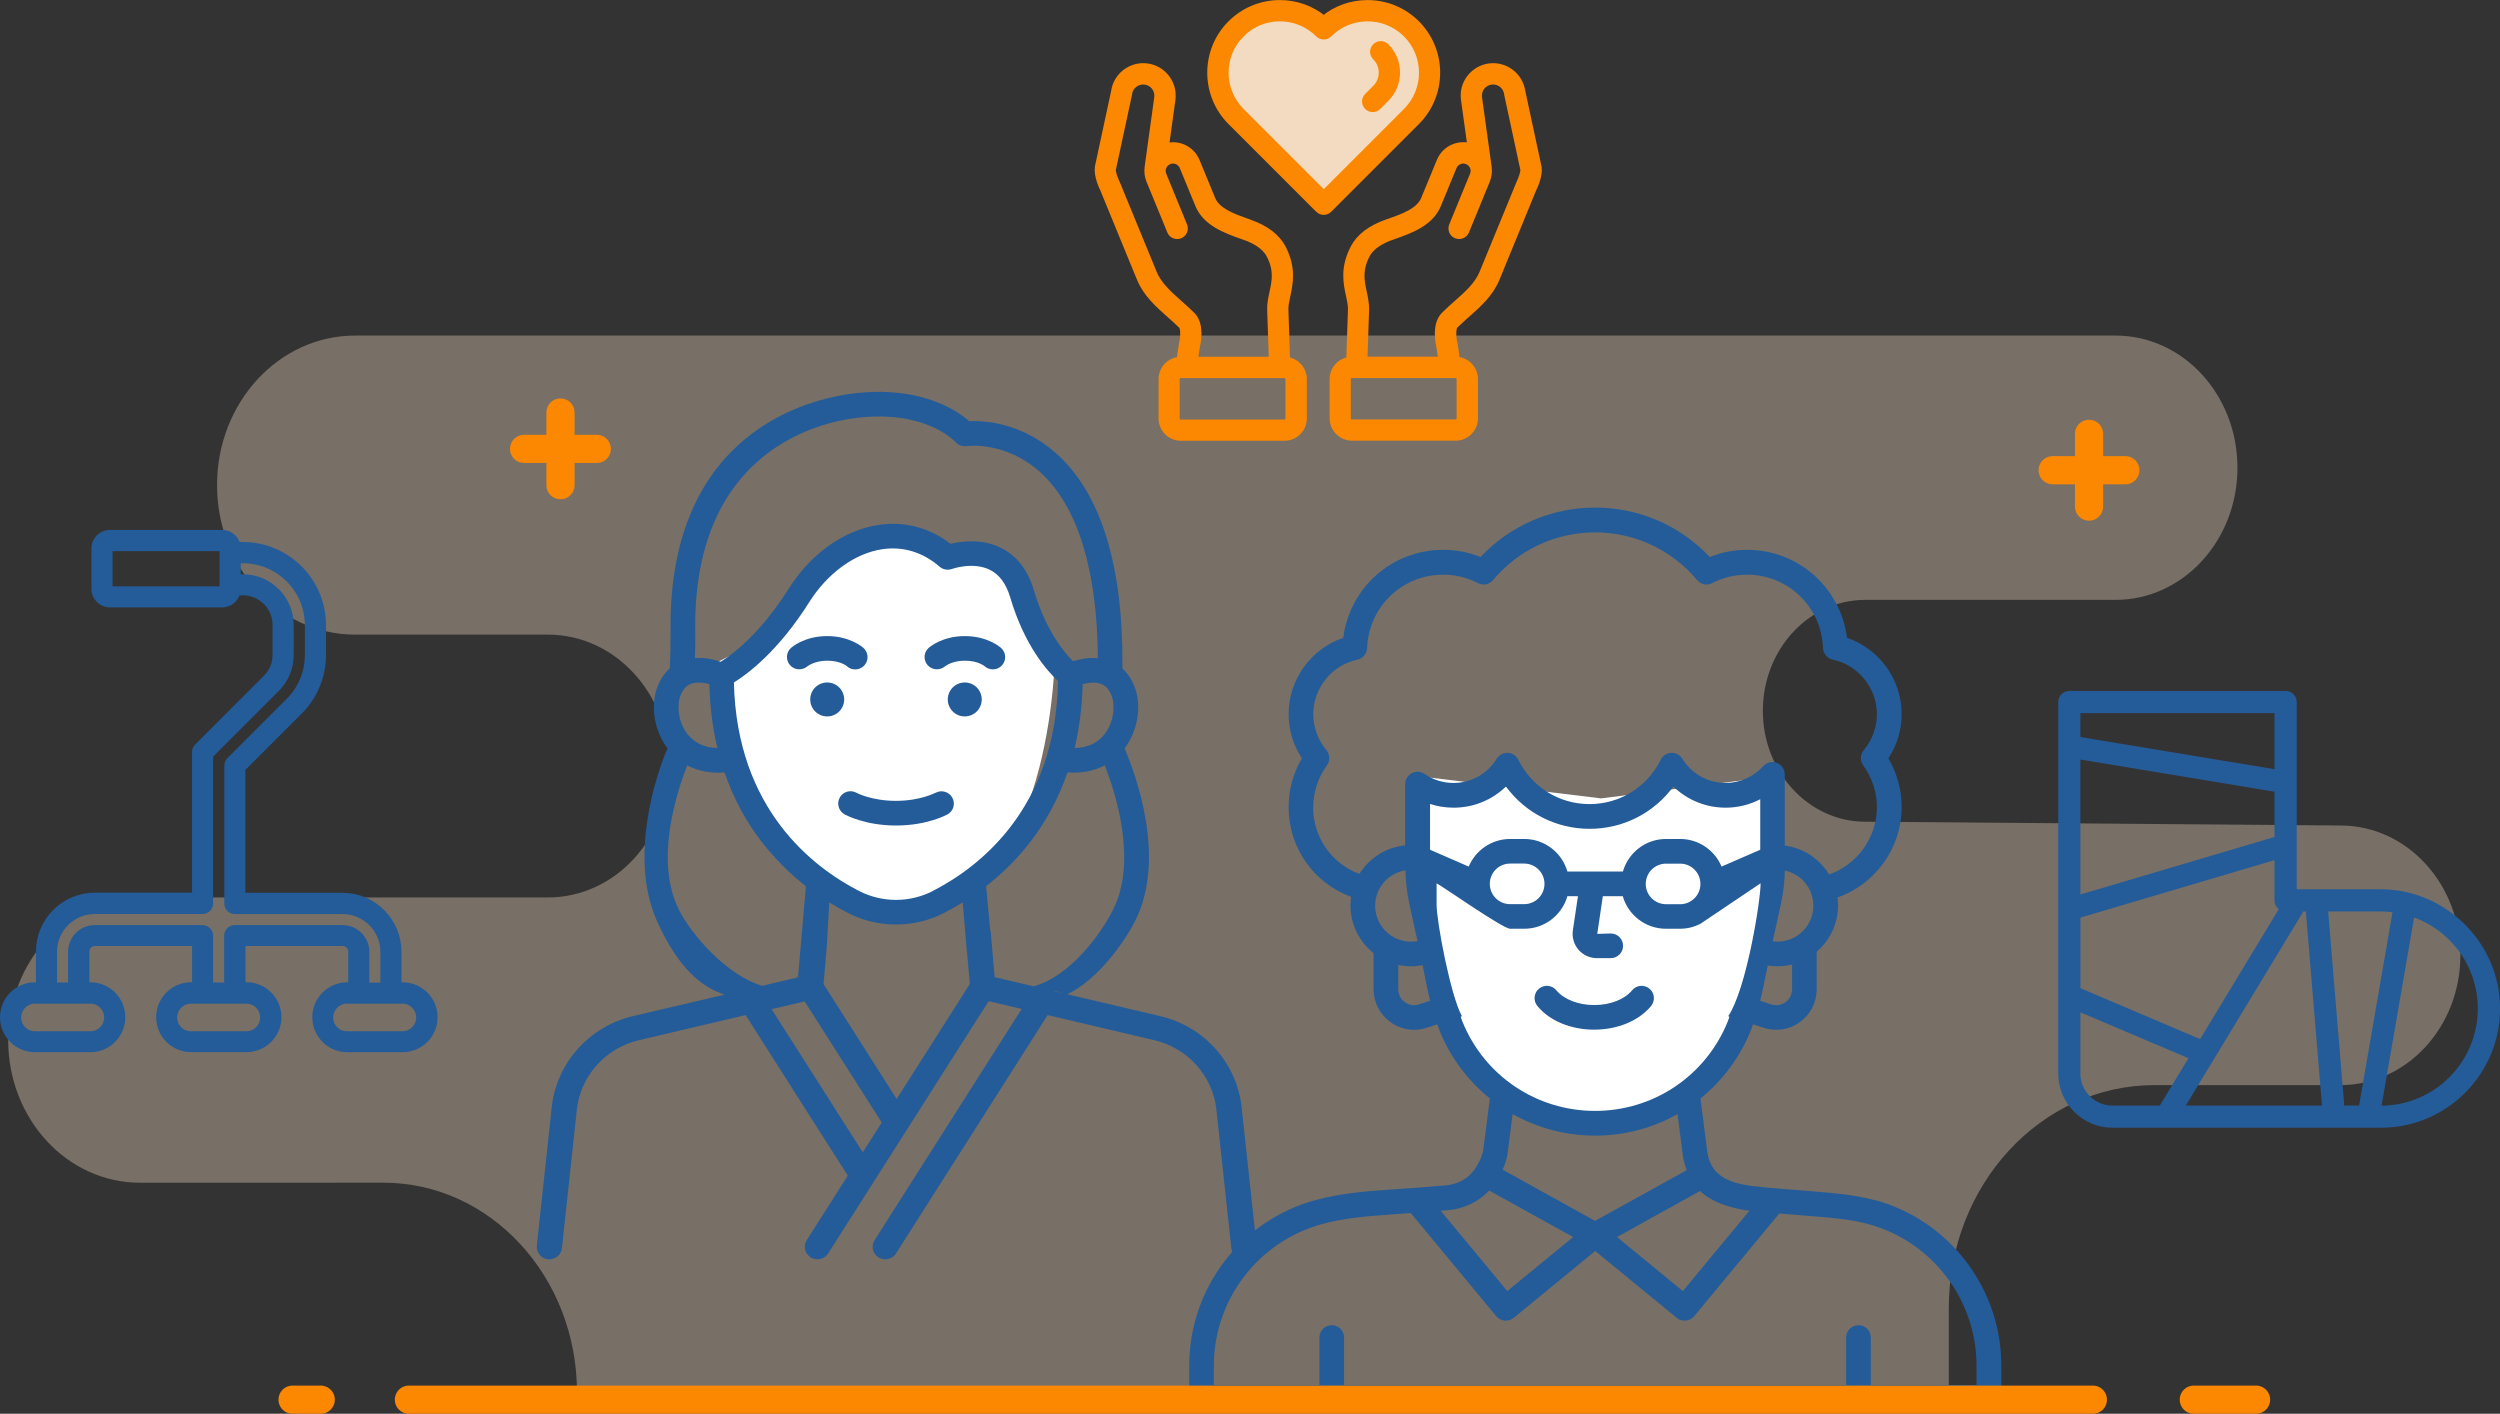 <svg xmlns="http://www.w3.org/2000/svg" id="Layer_2" viewBox="0 0 354.78 200.63"><rect x="0" y="0" width="354.78" height="200.63" fill="#333333" stroke="none"/><defs><style>.cls-1{fill:#fff;}.cls-2,.cls-3{fill:#235c99;}.cls-4{fill:none;stroke-linecap:round;stroke-linejoin:round;stroke-width:4px;}.cls-4,.cls-5{stroke:#fc8802;}.cls-5{fill:#fc8802;}.cls-5,.cls-3{stroke-miterlimit:10;}.cls-3{stroke:#235c99;}.cls-6{opacity:.34;}.cls-6,.cls-7{fill:#fce4c8;}.cls-7{opacity:.95;}</style></defs><g id="Layer_1-2"><path class="cls-6" d="m317.52,66.39h0c0,10.35-7.75,18.74-17.3,18.74h-35.52c-8.03,0-14.53,7.05-14.53,15.74h0c0,8.65,6.44,15.68,14.43,15.74l67.68.54c9.34.08,16.88,8.3,16.88,18.42h0c0,10.17-7.61,18.42-17.01,18.42h-26.39c-16.13,0-29.2,14.16-29.2,31.63v12.79l-194.68-.82h0c0-16.43-12.3-29.75-27.46-29.75H19.84c-10.32,0-18.68-9.06-18.68-20.24h0c0-11.18,8.36-20.24,18.68-20.24h57.91c9.51,0,17.22-8.35,17.22-18.65h0c0-10.3-7.71-18.65-17.22-18.65h-27.36c-10.82,0-19.59-9.5-19.59-21.22h0c0-11.72,8.77-21.22,19.59-21.22h249.83c9.56,0,17.3,8.39,17.3,18.74Z"></path><line class="cls-4" x1="291.3" y1="66.73" x2="301.61" y2="66.73"></line><line class="cls-4" x1="296.46" y1="71.89" x2="296.46" y2="61.57"></line><line class="cls-4" x1="74.38" y1="63.7" x2="84.69" y2="63.7"></line><line class="cls-4" x1="79.54" y1="68.85" x2="79.54" y2="58.54"></line><path class="cls-1" d="m202.22,119.2l-.72-9.02,25.71,3.12,23-2.94,2.01,8.83s1.16,38.68-24,39.67c-28,1.1-26-39.67-26-39.67Z"></path><path class="cls-1" d="m100.63,94.54l6-3,15-15,21,3,7,15s-.99,35.78-22,35c-27-1-27-35-27-35Z"></path><path class="cls-2" d="m178.32,176.78l-2.12-19.66c-.68-6.26-5.31-11.45-11.53-12.91l-13.2-3.11h0c4.32-2.08,8.06-7.32,9.63-10.45,4.49-8.91.02-20.87-1.51-24.45,1.87-2.48,2.47-5.99,1.43-8.71-.41-1.07-1-1.95-1.74-2.62.15-14.63-3.04-24.94-9.5-30.62-4.89-4.3-10.16-4.58-12.23-4.48-1.75-1.53-6.94-5.08-16.4-3.94-6.14.74-26.17,5.31-25.99,33.35.01,2.08-.02,3.97-.1,5.67-.76.67-1.36,1.56-1.77,2.64-1.04,2.72-.43,6.23,1.43,8.71-1.54,3.58-5.55,15.32-1.51,24.45,2.96,6.68,6.43,9.53,9.64,10.49l-13.02,3.06c-6.22,1.46-10.85,6.65-11.53,12.91l-2.12,19.66c-.11.97.61,1.84,1.59,1.94.07,0,.13,0,.19,0,.91,0,1.68-.67,1.78-1.58l2.12-19.66c.52-4.78,4.05-8.73,8.79-9.85l15.16-3.57,14.5,22.79-5.83,9.16c-.53.83-.27,1.92.57,2.44.3.18.63.27.95.27.6,0,1.18-.29,1.52-.83l22.78-35.8,4.69,1.1-20.88,32.82c-.53.83-.27,1.92.57,2.44.3.18.63.27.95.27.6,0,1.18-.29,1.52-.83l21.52-33.83,15.16,3.57c4.74,1.12,8.27,5.07,8.79,9.85l2.12,19.66c.1.91.88,1.58,1.78,1.58.06,0,.13,0,.19,0,.99-.1,1.7-.97,1.59-1.94Zm-20.35-47.7c-1.82,3.61-6.17,9.51-11.29,10.89l-5.53-1.3-.57-6.59s-.03.02-.05.03l-.59-6.35c4.38-3.41,8.95-8.56,11.55-16.15.29.02.58.04.86.04,1.64,0,3.13-.36,4.43-1.05,1.58,4.05,4.63,13.64,1.19,20.47Zm-7.25,11.84l-1.22-.29c.1-.07.71.13,1.22.29Zm-18.37-14.46c-3.26,1.66-7.14,1.66-10.4,0-6.53-3.34-17.4-11.59-17.8-29.61,1.93-1.19,6.3-4.43,10.69-11.4,2.61-4.13,6.49-6.94,10.38-7.51,2.95-.43,5.75.42,8.12,2.48.48.42,1.16.54,1.76.32.03-.01,3-1.06,5.39.13,1.33.67,2.3,1.97,2.86,3.87,2.05,6.95,5.33,10.56,6.8,11.9-.32,18.16-11.25,26.46-17.8,29.81Zm25.4-27.73c.54,1.42.33,3.87-1.12,5.6-.99,1.18-2.4,1.79-4.13,1.83.65-2.74,1.06-5.76,1.14-9.07.78-.21,1.83-.35,2.66-.02.65.26,1.12.8,1.45,1.66Zm-59.09-9.58c-.16-25.13,17.49-29.2,22.91-29.85,9.73-1.16,13.86,3.25,14.02,3.43.39.44.98.66,1.57.58.22-.03,5.5-.71,10.38,3.63,5.34,4.75,8.18,13.87,8.26,26.46-1.37-.12-2.64.16-3.52.44-1.21-1.19-3.84-4.28-5.56-10.07-.85-2.87-2.41-4.89-4.65-6.01-2.71-1.36-5.66-.94-7.17-.58-3-2.3-6.5-3.23-10.18-2.69-4.96.73-9.64,4.05-12.83,9.11-4.12,6.53-8.14,9.4-9.62,10.31-.85-.29-2.2-.63-3.65-.52.04-1.32.06-2.73.05-4.24Zm-2.1,9.58c.33-.86.8-1.4,1.44-1.66.83-.34,1.88-.2,2.67.01.08,3.31.48,6.33,1.14,9.07-1.73-.03-3.14-.65-4.13-1.83-1.45-1.73-1.66-4.17-1.12-5.6Zm-.22,30.35c-3.45-6.83-.4-16.42,1.19-20.47,1.3.69,2.79,1.05,4.43,1.05.28,0,.57-.02.86-.04,2.61,7.59,7.17,12.74,11.55,16.15l-1.11,12.74.1-.02-.02.2-.1.02.02-.2-.15.03.02.19-4.98,1.17c-5.07-1.52-10.03-7.27-11.82-10.81Zm26.1,34.46l-12.94-20.33,4.69-1.1,10.94,17.19-2.7,4.24Zm4.81-7.57l-10.38-16.32.48-5.6.33-5.99c.94.58,1.84,1.08,2.68,1.51,2.13,1.09,4.46,1.63,6.79,1.63s4.67-.54,6.79-1.63c.84-.43,1.74-.93,2.68-1.51l.61,7.22s.01,0,.02,0l.38,4.36-10.38,16.32Z"></path><path class="cls-2" d="m132.76,112.5s-2.14,1.15-5.61,1.15-5.58-1.13-5.59-1.14c-.84-.47-1.91-.18-2.38.66-.48.84-.18,1.91.66,2.39.11.06,2.87,1.59,7.32,1.59s7.2-1.53,7.32-1.59c.84-.47,1.13-1.53.66-2.37-.47-.84-1.53-1.14-2.37-.68Z"></path><path class="cls-2" d="m120.21,94.57c.33.29.74.43,1.15.43.48,0,.95-.19,1.3-.57.65-.72.6-1.82-.12-2.47-.19-.17-1.96-1.69-5.15-1.69s-4.96,1.52-5.15,1.69c-.7.64-.75,1.71-.13,2.43.62.72,1.72.79,2.46.18.04-.03.99-.81,2.83-.81s2.75.74,2.82.8Z"></path><path class="cls-2" d="m119.8,99.26c0-1.33-1.08-2.41-2.41-2.41s-2.41,1.08-2.41,2.41,1.08,2.41,2.41,2.41,2.41-1.08,2.41-2.41Z"></path><path class="cls-2" d="m142.19,94.43c.65-.72.6-1.82-.12-2.47-.19-.17-1.96-1.69-5.15-1.69s-4.96,1.52-5.15,1.69c-.71.64-.75,1.71-.13,2.43.62.72,1.72.79,2.46.18.04-.03.99-.81,2.83-.81s2.75.74,2.82.8c.33.29.74.43,1.15.43.48,0,.95-.19,1.3-.57Z"></path><path class="cls-2" d="m136.91,96.85c-1.33,0-2.41,1.08-2.41,2.41s1.08,2.41,2.41,2.41,2.41-1.08,2.41-2.41-1.08-2.41-2.41-2.41Z"></path><path class="cls-2" d="m226.24,146.12c3.32,0,6.34-1.26,8.07-3.36.61-.75.51-1.85-.24-2.46-.75-.61-1.85-.51-2.46.24-1.06,1.29-3.12,2.09-5.37,2.09s-4.31-.8-5.37-2.09c-.61-.75-1.72-.85-2.46-.24-.75.61-.85,1.72-.24,2.46,1.73,2.11,4.75,3.36,8.07,3.36Z"></path><path class="cls-2" d="m266.08,170.33h0c-2.84-.77-5.74-1.01-8.54-1.24-3.09-.28-5.93-.42-9.08-.8-3.49-.5-5.69-1.63-6.17-4.8l-.97-7.61c3.07-2.48,5.54-5.73,7.11-9.56.13-.32.23-.64.34-.96l1.5.49c.6.2,1.21.29,1.81.29,1.19,0,2.35-.37,3.35-1.1,1.51-1.09,2.38-2.79,2.38-4.66v-5.33c1.85-1.58,3.03-3.92,3.03-6.54,0-.39-.03-.76-.08-1.14,5.37-1.89,9.11-7.03,9.11-12.84,0-2.45-.65-4.81-1.89-6.91,1.23-1.86,1.89-4.05,1.89-6.29,0-4.91-3.19-9.26-7.76-10.82-.9-7.1-6.9-12.48-14.18-12.48-1.83,0-3.61.34-5.29,1.02-4.22-4.48-10.08-7.02-16.27-7.02s-12.05,2.54-16.27,7.02c-1.69-.68-3.46-1.02-5.29-1.02-7.29,0-13.29,5.39-14.18,12.48-4.56,1.55-7.76,5.91-7.76,10.82,0,2.24.66,4.43,1.89,6.29-1.24,2.09-1.89,4.46-1.89,6.91,0,5.79,3.57,10.8,8.88,12.75-.06.4-.1.81-.1,1.23,0,2.74,1.29,5.17,3.28,6.75v5.12c0,1.87.87,3.56,2.38,4.66,1,.73,2.17,1.1,3.36,1.1.6,0,1.21-.1,1.81-.29l1.5-.49c.12.32.21.65.34.96,1.56,3.83,4.04,7.08,7.11,9.56l-.96,7.5c-.29,1.18-1,2.49-1.84,3.32-1.09,1.06-2.56,1.56-4.33,1.58-2.14.19-4.3.37-6.45.5-3.28.22-7.36.48-11.19,1.53-10.54,2.88-17.89,12.52-17.89,23.45v4.51c0,.97.78,1.75,1.75,1.75h18.42s.04,0,.07,0,.04,0,.07,0h74.62s.04,0,.07,0,.04,0,.07,0h18.42c.97,0,1.75-.78,1.75-1.75v-4.51c0-10.92-7.36-20.56-17.89-23.45Zm-18.09,1.44c.09.01.19.02.28.04l-9.45,11.41-9.35-7.67,11.78-6.53c.1.09.2.18.3.27,1.84,1.55,4.5,2.21,6.44,2.49Zm6.32-31.37c0,.73-.34,1.39-.93,1.82-.59.43-1.33.54-2.02.32l-1.57-.52c.35-1.43.64-2.87.92-4.28.05-.24.1-.48.15-.73.46.08.92.12,1.39.12.72,0,1.41-.1,2.07-.26v3.53Zm-31.88-16.72c-.76-2.67-3.22-4.62-6.12-4.62h-2c-2.64,0-4.92,1.62-5.88,3.92l-5.49-2.39v-6.5c1.07.35,2.19.53,3.34.53,2.83,0,5.46-1.09,7.43-3,2.76,3.75,7.11,6,11.88,6s9.12-2.25,11.88-6c1.97,1.91,4.61,3,7.43,3,1.72,0,3.4-.42,4.9-1.2v7.17l-5.49,2.39c-.96-2.3-3.24-3.92-5.88-3.92h-2c-2.91,0-5.36,1.96-6.12,4.62h-7.88Zm-3.25,1.75c0,1.59-1.29,2.88-2.88,2.88h-2c-1.59,0-2.88-1.29-2.88-2.88s1.29-2.88,2.88-2.88h2c1.59,0,2.88,1.29,2.88,2.88Zm-24.03,3.1c0-2.54,1.87-4.63,4.3-5.02.03,1.55.2,3.1.53,4.64l1.18,5.4c-.3.06-.6.09-.91.09-2.81,0-5.1-2.29-5.1-5.1Zm62.19,0c0,2.81-2.29,5.1-5.1,5.1-.22,0-.44-.03-.67-.06l1.19-5.43c.33-1.52.5-3.06.53-4.6,2.31.49,4.05,2.54,4.05,4.99Zm-20.91-5.97h2c1.59,0,2.88,1.29,2.88,2.88s-1.29,2.88-2.88,2.88h-2c-1.59,0-2.88-1.29-2.88-2.88s1.29-2.88,2.88-2.88Zm-50.06-8.01c0-2.14.67-4.2,1.94-5.94.47-.65.44-1.54-.08-2.16-1.2-1.43-1.86-3.24-1.86-5.1,0-3.71,2.63-6.97,6.26-7.74.78-.17,1.35-.85,1.38-1.65.22-5.84,4.96-10.41,10.79-10.41,1.73,0,3.39.4,4.94,1.2.73.38,1.62.2,2.14-.43,3.6-4.31,8.88-6.77,14.48-6.77s10.88,2.47,14.48,6.77c.53.63,1.41.81,2.14.43,1.55-.8,3.21-1.2,4.94-1.2,5.83,0,10.57,4.57,10.79,10.41.03.8.6,1.48,1.38,1.65,3.63.77,6.26,4.03,6.26,7.74,0,1.86-.66,3.67-1.86,5.1-.52.62-.55,1.51-.08,2.16,1.27,1.75,1.94,3.8,1.94,5.94,0,4.32-2.78,8.14-6.78,9.55-1.33-2.2-3.62-3.76-6.29-4.1v-10.11c0-.72-.45-1.37-1.12-1.63-.68-.26-1.44-.08-1.93.46-1.37,1.52-3.32,2.39-5.35,2.39-2.52,0-4.81-1.29-6.14-3.44-.33-.54-.92-.85-1.57-.83-.64.03-1.21.4-1.49.97-1.92,3.89-5.79,6.3-10.11,6.3s-8.19-2.42-10.11-6.3c-.28-.57-.85-.94-1.49-.97-.65-.02-1.24.29-1.57.83-1.33,2.16-3.62,3.44-6.14,3.44-1.47,0-2.89-.44-4.1-1.28-.54-.37-1.23-.41-1.81-.11-.58.3-.94.9-.94,1.55v8.7c-2.74.26-5.11,1.82-6.49,4.05-3.93-1.46-6.57-5.17-6.57-9.47Zm15.01,27.99c-.69.23-1.43.11-2.02-.32-.59-.43-.93-1.09-.93-1.82v-3.47c.59.13,1.2.2,1.82.2.55,0,1.1-.06,1.63-.16.05.26.11.51.16.77.28,1.41.56,2.85.91,4.28l-1.57.52Zm6.17,2.48c-.1-.24-.17-.49-.26-.74l.18-.06c-1.6-2.87-3.6-13.38-3.6-15.87v-3c.87.44,9.4,6.45,10.44,6.45h2c2.91,0,5.36-1.96,6.12-4.62h1.5l-.72,4.83c-.15.99.14,2,.79,2.76.65.76,1.61,1.2,2.61,1.2h1.97c.97,0,1.75-.78,1.75-1.75s-.78-1.75-1.75-1.75l-1.91.06.79-5.35h2.83c.76,2.67,3.22,4.62,6.12,4.62h2c1.03,0,2.01-.25,2.88-.69l8.56-5.76c0,2.49-2,15-4.6,18.87l.18.06c-.09.24-.16.5-.26.73-3.13,7.68-10.51,12.64-18.81,12.64s-15.69-4.96-18.81-12.64Zm18.81,16.14c4.21,0,8.21-1.09,11.7-3.06l.75,5.84c.09.71.28,1.42.57,2.11l-13.02,7.21-13.12-7.27c.29-.67.54-1.35.67-2.05l.75-5.84c3.49,1.96,7.5,3.06,11.7,3.06Zm-15.31,8.08c.1-.09.19-.19.28-.29l11.92,6.6-9.35,7.67-9.46-11.41c2.61-.03,4.89-.91,6.6-2.57Zm69.42,27.31h-14.98v-6.74c0-.97-.78-1.75-1.75-1.75s-1.75.78-1.75,1.75v6.74h-71.25v-6.74c0-.97-.78-1.75-1.75-1.75s-1.75.78-1.75,1.75v6.74h-14.98v-2.76c0-9.35,6.3-17.6,15.32-20.07,3.23-.88,6.52-1.15,10.5-1.42.71-.05,1.42-.09,2.13-.15l12.13,14.64c.59.73,1.73.83,2.46.24l11.58-9.5,11.58,9.5c.72.6,1.86.49,2.46-.24l12.08-14.58c1.58.12,3.18.26,4.77.39,2.77.22,5.38.43,7.9,1.12,9.02,2.47,15.32,10.72,15.32,20.07v2.76Z"></path><line class="cls-4" x1="58.03" y1="198.63" x2="297" y2="198.63"></line><line class="cls-4" x1="41.52" y1="198.63" x2="45.51" y2="198.63"></line><line class="cls-4" x1="311.33" y1="198.63" x2="320.16" y2="198.63"></line><path class="cls-3" d="m337.86,126.7h-12.43v-27.08c0-.59-.48-1.07-1.07-1.07h-30.7c-.59,0-1.07.48-1.07,1.07v41.64h0v11.07c0,3.98,3.24,7.21,7.21,7.21h38.07c9.06,0,16.42-7.37,16.42-16.42s-7.53-16.42-16.42-16.42Zm2.25,2.33l-4.91,28.37h-2.98l-2.37-28.55h8.01c.76,0,1.51.06,2.25.18Zm-16.83-9.88l-28.55,8.46v-20.41l28.55,4.73v7.22Zm-28.55,10.7l28.55-8.46v6.39c0,.5.34.92.81,1.04l-11.66,19.27-17.69-7.52v-10.71Zm31.85-1h1.11l2.37,28.55h-20.76l17.29-28.55Zm-3.3-28.15v9.05l-28.55-4.73v-4.32h28.55Zm-28.55,51.64v-9.44l16.57,7.04-4.52,7.46h-6.99c-2.79,0-5.07-2.27-5.07-5.07Zm43.13,5.07h-.48l4.82-27.87c5.75,1.84,9.93,7.24,9.93,13.6,0,7.87-6.4,14.27-14.27,14.27Z"></path><path class="cls-7" d="m186.25,3.02s-6.78-4.56-8.88-1.55-4.9,10.67-4.38,11.7,14.85,15.33,14.85,15.33l13.53-13.46s2.75-7.14.47-8.69-7.83-4.68-9.9-4.37-5.7,1.04-5.7,1.04Z"></path><path class="cls-5" d="m218.26,23.68l-2.3-10.7c-.32-2.22-2.39-3.78-4.61-3.48-1.07.14-2.06.72-2.72,1.58-.67.87-.95,1.95-.8,3.04l.93,6.73c-.81-.26-1.68-.23-2.47.1-.88.37-1.56,1.06-1.92,1.94l-2.22,5.39c-.71,1.74-3.05,2.56-5.11,3.28l-.23.08c-2.29.81-3.85,2-4.66,3.54-1.49,2.83-1.02,5-.64,6.75.16.75.3,1.4.28,2.02l-.24,7.2c-1.33.16-2.36,1.28-2.36,2.65v5.56c0,1.48,1.2,2.68,2.68,2.68h14.69c1.48,0,2.68-1.2,2.68-2.68v-5.56c0-1.43-1.13-2.6-2.54-2.67l-.36-2.35s-.01-.06-.02-.09c-.22-.92-.23-2.18.11-2.52.53-.53,1.09-1.03,1.69-1.56,1.64-1.45,3.33-2.95,4.2-5.08l5.21-12.69c.19-.38.91-1.94.75-3.09,0-.03,0-.05-.01-.08Zm-11.05,30.13v5.56c0,.37-.29.66-.66.66h-14.69c-.37,0-.66-.29-.66-.66v-5.56c0-.37.29-.66.66-.66h14.69c.37,0,.66.29.66.66Zm8.48-27.83s-.02.04-.03.07l-5.23,12.72c-.7,1.7-2.14,2.98-3.67,4.33-.6.53-1.21,1.07-1.78,1.65-1.28,1.29-.79,3.78-.65,4.38l.3,1.99h-11.08l.24-7.09c.03-.87-.15-1.71-.32-2.52-.35-1.64-.69-3.2.46-5.38.7-1.34,2.32-2.14,3.55-2.57l.23-.08c2.34-.82,5.25-1.85,6.3-4.42l2.22-5.39c.16-.38.45-.68.83-.84.38-.16.8-.16,1.18,0,.38.16.68.45.84.83.16.38.16.8,0,1.18l-2.95,7.19c-.21.52.03,1.11.55,1.32.52.21,1.11-.04,1.32-.55l2.95-7.19c.24-.59.32-1.21.24-1.82,0,0,0-.02,0-.03l-1.37-9.91c-.07-.55.07-1.1.41-1.54.33-.44.84-.73,1.38-.8,1.13-.16,2.19.65,2.34,1.79,0,.03,0,.05.01.08l2.3,10.69c.03.42-.31,1.38-.58,1.93Z"></path><path class="cls-5" d="m182.58,51.16l-.24-7.2c-.02-.62.12-1.27.28-2.02.38-1.74.84-3.91-.64-6.75-.81-1.54-2.38-2.73-4.66-3.54l-.23-.08c-2.06-.73-4.39-1.55-5.1-3.28l-2.22-5.39c-.36-.88-1.05-1.57-1.92-1.94-.79-.33-1.66-.36-2.47-.1l.93-6.74c.3-2.25-1.28-4.32-3.52-4.62-2.23-.3-4.29,1.26-4.61,3.48l-2.3,10.7s0,.05-.01.08c-.15,1.15.56,2.71.75,3.09l5.21,12.69c.88,2.13,2.57,3.63,4.2,5.08.6.53,1.16,1.03,1.69,1.56.34.34.33,1.6.11,2.52,0,.03-.01.06-.02.09l-.36,2.35c-1.41.07-2.54,1.24-2.54,2.67v5.56c0,1.48,1.2,2.68,2.68,2.68h14.69c1.48,0,2.68-1.2,2.68-2.68v-5.56c0-1.37-1.03-2.49-2.36-2.65Zm-15.22-8.05c-1.53-1.36-2.98-2.64-3.67-4.33l-5.23-12.72s-.02-.05-.03-.07c-.27-.54-.61-1.5-.58-1.92l2.3-10.69s0-.05.01-.08c.15-1.14,1.21-1.94,2.35-1.79,1.16.16,1.94,1.22,1.79,2.34l-1.37,9.91s0,.02,0,.03c-.08.61,0,1.23.24,1.82l2.95,7.19c.21.52.8.76,1.32.55.52-.21.76-.8.55-1.32l-2.95-7.19c-.16-.38-.16-.8,0-1.18.16-.38.46-.67.84-.83.38-.16.8-.16,1.18,0,.38.16.68.46.83.84l2.22,5.39c1.06,2.58,3.97,3.6,6.3,4.42l.23.08c1.23.43,2.84,1.23,3.55,2.57,1.15,2.18.81,3.74.46,5.38-.17.81-.36,1.65-.32,2.52l.24,7.1h-11.08l.3-1.99c.14-.6.64-3.09-.65-4.38-.57-.57-1.19-1.12-1.78-1.65Zm15.56,16.27c0,.37-.29.66-.66.66h-14.69c-.37,0-.66-.29-.66-.66v-5.56c0-.37.29-.66.66-.66h14.69c.37,0,.66.29.66.66v5.56Z"></path><path class="cls-5" d="m187.13,29.69c.19.19.45.3.72.3s.53-.11.72-.3l12.44-12.44c3.82-3.82,3.82-10.05,0-13.87-1.85-1.85-4.32-2.87-6.94-2.87-2.3,0-4.47.78-6.22,2.22-1.75-1.44-3.92-2.22-6.22-2.22-2.62,0-5.08,1.02-6.94,2.87-3.82,3.82-3.82,10.05,0,13.87l12.44,12.44Zm-11.01-24.88c1.47-1.47,3.43-2.28,5.51-2.28s4.04.81,5.51,2.28c.4.4,1.03.4,1.43,0,1.47-1.47,3.43-2.28,5.51-2.28s4.04.81,5.51,2.28c3.04,3.04,3.04,7.98,0,11.01l-11.73,11.73-11.73-11.73c-3.04-3.04-3.04-7.98,0-11.01Z"></path><path class="cls-5" d="m194.8,15.41c.26,0,.52-.1.72-.3l1.14-1.14c.98-.98,1.52-2.28,1.52-3.67s-.54-2.69-1.52-3.67c-.4-.4-1.03-.4-1.43,0s-.4,1.03,0,1.43c.6.6.93,1.39.93,2.24s-.33,1.64-.93,2.24l-1.14,1.14c-.4.4-.4,1.04,0,1.43.2.2.46.3.72.3Z"></path><path class="cls-3" d="m57.11,139.92h-.64v-4.86c0-4.33-3.52-7.86-7.86-7.86h-14.29v-18.14l8.13-8.13c2.13-2.13,3.31-4.97,3.31-7.98v-4.24c0-6.22-5.06-11.29-11.29-11.29h-.85c-.2-.98-1.06-1.72-2.1-1.72h-15.91c-1.18,0-2.14.96-2.14,2.14v5.72c0,1.18.96,2.14,2.14,2.14h15.91c1.04,0,1.9-.74,2.1-1.72h.85c2.6,0,4.71,2.12,4.71,4.71v4.24c0,1.26-.49,2.44-1.38,3.33l-9.76,9.76c-.19.19-.29.44-.29.71v20.45h-14.29c-4.33,0-7.86,3.52-7.86,7.86v4.86h-.64c-2.46,0-4.46,2-4.46,4.46s2,4.46,4.46,4.46h7.86c2.46,0,4.46-2,4.46-4.46s-2-4.46-4.46-4.46h-.64v-4.86c0-.71.58-1.29,1.29-1.29h14.29v6.14h-.64c-2.46,0-4.46,2-4.46,4.46s2,4.46,4.46,4.46h7.86c2.46,0,4.46-2,4.46-4.46s-2-4.46-4.46-4.46h-.64v-6.14h14.29c.71,0,1.29.58,1.29,1.29v4.86h-.64c-2.46,0-4.46,2-4.46,4.46s2,4.46,4.46,4.46h7.86c2.46,0,4.46-2,4.46-4.46s-2-4.46-4.46-4.46Zm-25.45-56.35c0,.08-.06.14-.14.14h-15.91c-.08,0-.14-.06-.14-.14v-5.72c0-.08.06-.14.14-.14h15.91c.08,0,.14.06.14.14v5.72Zm-16.38,60.82c0,1.36-1.11,2.46-2.46,2.46h-7.86c-1.36,0-2.46-1.11-2.46-2.46s1.11-2.46,2.46-2.46h7.86c1.36,0,2.46,1.11,2.46,2.46Zm22.14,0c0,1.36-1.11,2.46-2.46,2.46h-7.86c-1.36,0-2.46-1.11-2.46-2.46s1.11-2.46,2.46-2.46h7.86c1.36,0,2.46,1.11,2.46,2.46Zm11.18-12.61h-15.29c-.55,0-1,.45-1,1v7.14h-2.57v-7.14c0-.55-.45-1-1-1h-15.29c-1.81,0-3.29,1.47-3.29,3.29v4.86h-2.57v-4.86c0-3.23,2.63-5.86,5.86-5.86h15.29c.55,0,1-.45,1-1v-21.04l9.47-9.47c1.27-1.27,1.97-2.95,1.97-4.75v-4.24c0-3.7-3.01-6.71-6.71-6.71h-.81v-2.57h.81c5.12,0,9.29,4.17,9.29,9.29v4.24c0,2.48-.97,4.81-2.72,6.57l-8.42,8.42c-.19.19-.29.44-.29.71v19.56c0,.55.45,1,1,1h15.29c3.23,0,5.86,2.63,5.86,5.86v4.86h-2.57v-4.86c0-1.81-1.47-3.29-3.29-3.29Zm8.5,15.07h-7.86c-1.36,0-2.46-1.11-2.46-2.46s1.11-2.46,2.46-2.46h7.86c1.36,0,2.46,1.11,2.46,2.46s-1.11,2.46-2.46,2.46Z"></path></g></svg>